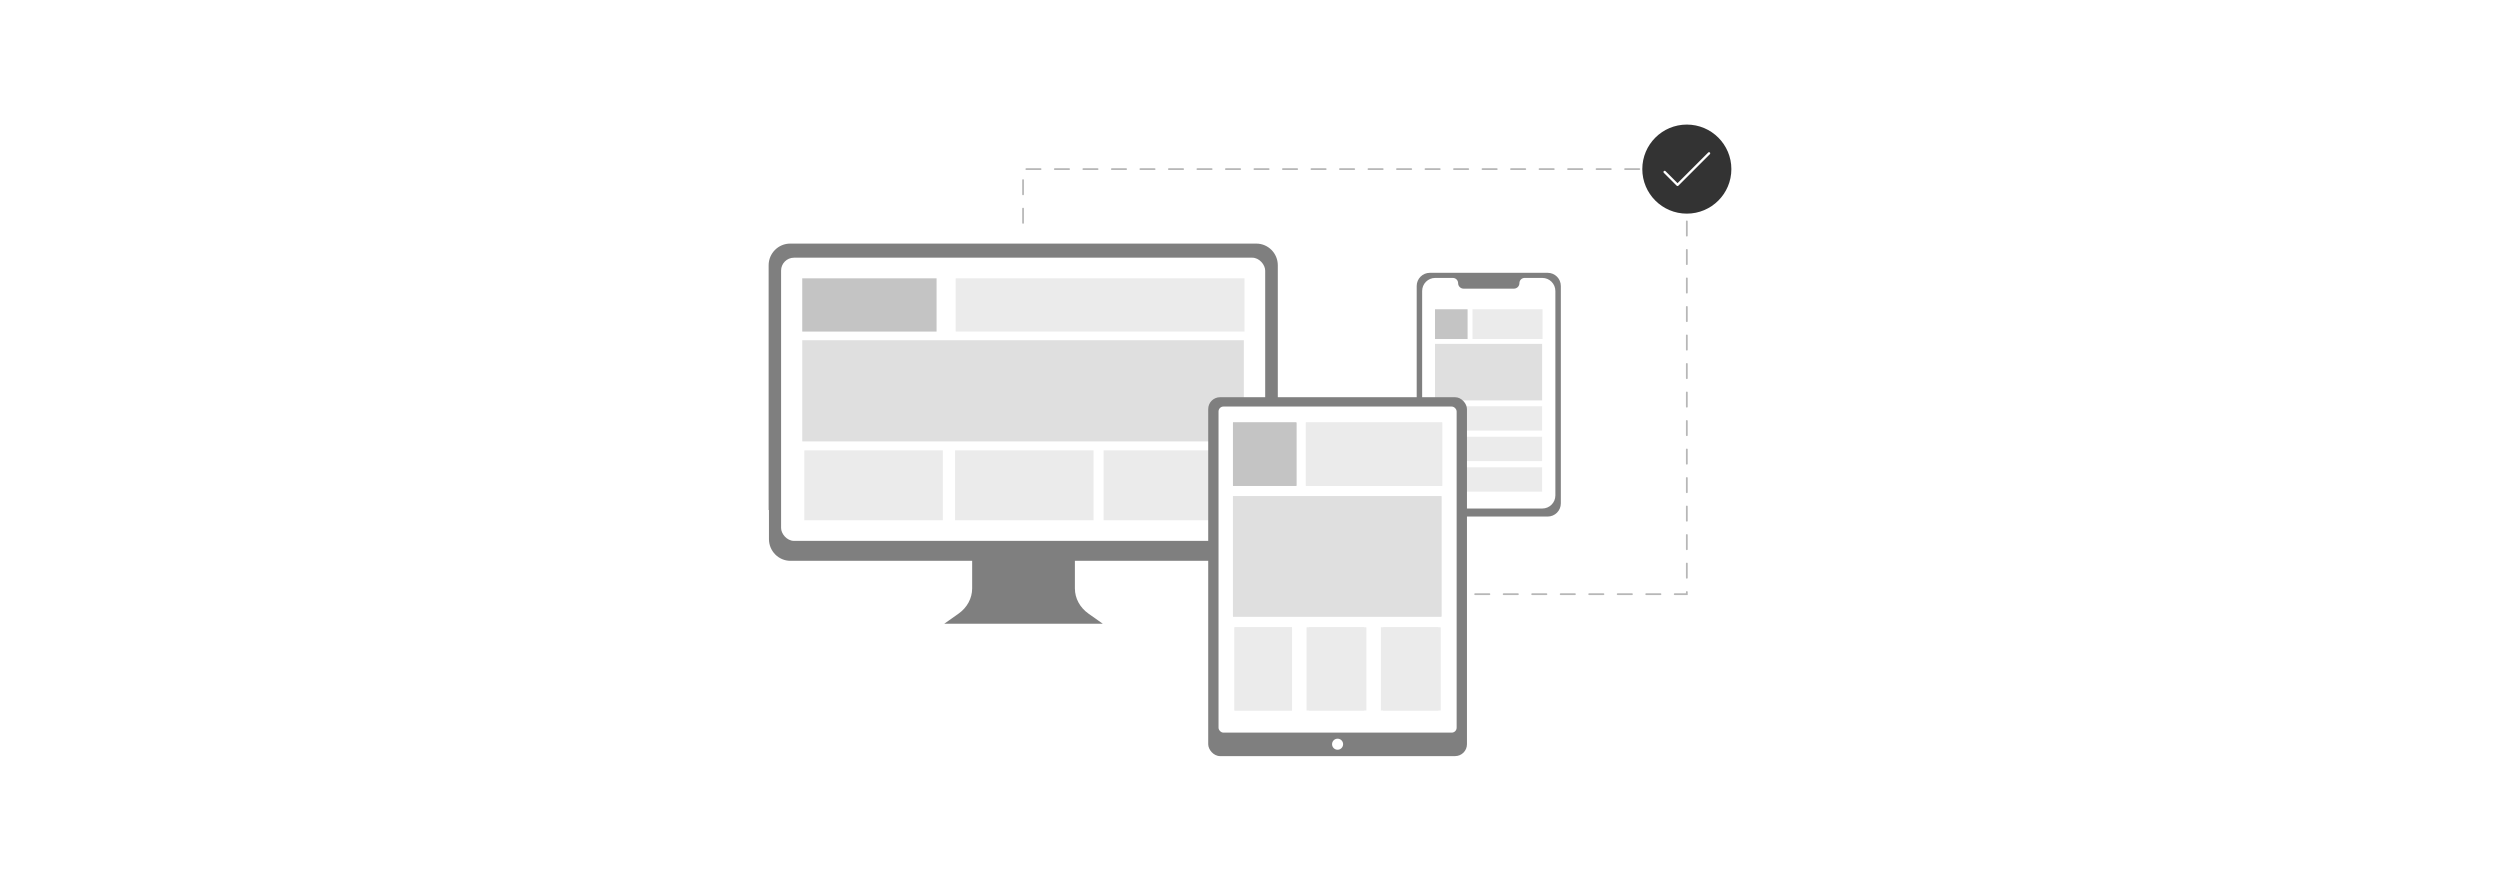 <?xml version="1.0" encoding="UTF-8"?><svg id="Responsive-Design-Testing" xmlns="http://www.w3.org/2000/svg" xmlns:xlink="http://www.w3.org/1999/xlink" viewBox="0 0 860 298.867"><defs><filter id="drop-shadow-1" filterUnits="userSpaceOnUse"><feOffset dx="0" dy="4.086"/><feGaussianBlur result="blur" stdDeviation="3.269"/><feFlood flood-color="#333" flood-opacity=".09"/><feComposite in2="blur" operator="in"/><feComposite in="SourceGraphic"/></filter><filter id="drop-shadow-2" filterUnits="userSpaceOnUse"><feOffset dx="0" dy="4.086"/><feGaussianBlur result="blur-2" stdDeviation="3.269"/><feFlood flood-color="#333" flood-opacity=".09"/><feComposite in2="blur-2" operator="in"/><feComposite in="SourceGraphic"/></filter></defs><polyline points="419.175 204.393 580.271 204.393 580.271 58.172 351.929 58.172 351.929 79.711" fill="none" stroke="#b7b7b7" stroke-dasharray="0 0 4.904 4.904" stroke-linecap="round" stroke-miterlimit="10" stroke-width=".613"/><path d="M536.927,98.378v74.79c0,2.5-2.026,4.525-4.525,4.525h-40.536c-2.5,0-4.525-2.026-4.525-4.525v-74.79c0-2.5,2.026-4.531,4.525-4.531h40.536c2.5,0,4.525,2.031,4.525,4.531Z" fill="#7f7f7f" stroke-width="0"/><path d="M535.047,100.105v70.329c0,2.483-2.013,4.496-4.496,4.496h-36.836c-2.483,0-4.496-2.013-4.496-4.496v-70.329c0-2.488,2.014-4.502,4.496-4.502h6.071c.996,0,1.803.807,1.803,1.803v0c0,1.044.847,1.891,1.891,1.891h17.305c1.042,0,1.891-.843,1.891-1.891v-0c0-.996.807-1.803,1.803-1.803h6.071c2.482,0,4.496,2.014,4.496,4.502Z" fill="#fff" stroke-width="0"/><g opacity=".4"><rect x="493.639" y="106.385" width="11.209" height="10.24" fill="#6c6c6c" stroke-width="0"/><rect x="493.639" y="118.288" width="36.849" height="19.455" fill="#b0b0b0" stroke-width="0"/><rect x="493.639" y="139.745" width="36.849" height="8.378" fill="#cdcdcd" stroke-width="0"/><rect x="493.639" y="150.248" width="36.849" height="8.378" fill="#cdcdcd" stroke-width="0"/><rect x="493.639" y="160.752" width="36.849" height="8.378" fill="#cdcdcd" stroke-width="0"/><rect x="506.529" y="106.385" width="24.099" height="10.24" fill="#cdcdcd" stroke-width="0"/></g><g filter="url(#drop-shadow-1)"><path d="M439.565,171.353v-84.184c0-4.117-3.316-7.458-7.402-7.458h-160.338c-4.086,0-7.415,3.341-7.415,7.458v84.184h.109v10.023c0,4.123,3.322,7.464,7.408,7.464h62.494v9.505c0,3.377-1.725,6.57-4.665,8.65l-4.926,3.48h54.526l-4.914-3.469c-2.953-2.085-4.678-5.273-4.678-8.655v-9.511h62.501c4.092,0,7.402-3.341,7.402-7.464v-10.023h-.103Z" fill="#7f7f7f" stroke-width="0"/><rect x="268.692" y="84.558" width="166.531" height="97.421" rx="4.448" ry="4.448" fill="#fff" stroke-width="0"/><g opacity=".4"><rect x="275.97" y="91.653" width="46.211" height="18.319" fill="#6c6c6c" stroke-width="0"/><rect x="275.97" y="112.949" width="151.919" height="34.807" fill="#b0b0b0" stroke-width="0"/><rect x="328.754" y="91.653" width="99.354" height="18.319" fill="#cdcdcd" stroke-width="0"/><rect x="276.689" y="150.84" width="47.646" height="24.044" fill="#cdcdcd" stroke-width="0"/><rect x="328.543" y="150.84" width="47.646" height="24.044" fill="#cdcdcd" stroke-width="0"/><rect x="379.649" y="150.84" width="47.646" height="24.044" fill="#cdcdcd" stroke-width="0"/></g></g><g filter="url(#drop-shadow-2)"><rect x="415.624" y="132.554" width="89.011" height="123.461" rx="4.086" ry="4.086" fill="#7f7f7f" stroke-width="0"/><rect x="419.175" y="135.769" width="81.91" height="112.17" rx="1.696" ry="1.696" fill="#fff" stroke-width="0"/><circle cx="460.13" cy="251.921" r="1.9" fill="#fff" stroke-width="0"/><g opacity=".4"><rect x="424.144" y="141.237" width="21.81" height="21.81" fill="#6c6c6c" stroke-width="0"/><rect x="424.144" y="166.591" width="71.699" height="41.438" fill="#b0b0b0" stroke-width="0"/><rect x="449.225" y="141.237" width="46.891" height="21.81" fill="#cdcdcd" stroke-width="0"/><rect x="424.652" y="211.701" width="19.801" height="28.625" fill="#cdcdcd" stroke-width="0"/><rect x="450.229" y="211.701" width="19.801" height="28.625" fill="#cdcdcd" stroke-width="0"/><rect x="475.806" y="211.701" width="19.801" height="28.625" fill="#cdcdcd" stroke-width="0"/><rect x="424.144" y="141.237" width="21.81" height="21.81" fill="#6c6c6c" stroke-width="0"/><rect x="424.144" y="166.591" width="71.699" height="41.438" fill="#b0b0b0" stroke-width="0"/><rect x="449.225" y="141.237" width="46.891" height="21.81" fill="#cdcdcd" stroke-width="0"/><rect x="424.652" y="211.701" width="19.801" height="28.625" fill="#cdcdcd" stroke-width="0"/><rect x="449.449" y="211.701" width="19.801" height="28.625" fill="#cdcdcd" stroke-width="0"/><rect x="475.026" y="211.701" width="19.801" height="28.625" fill="#cdcdcd" stroke-width="0"/></g></g><circle cx="580.271" cy="58.172" r="15.319" fill="#333" stroke-width="0"/><polyline points="572.636 59.161 577.067 63.592 587.906 52.753" fill="none" stroke="#fff" stroke-linecap="round" stroke-linejoin="round" stroke-width=".817"/></svg>